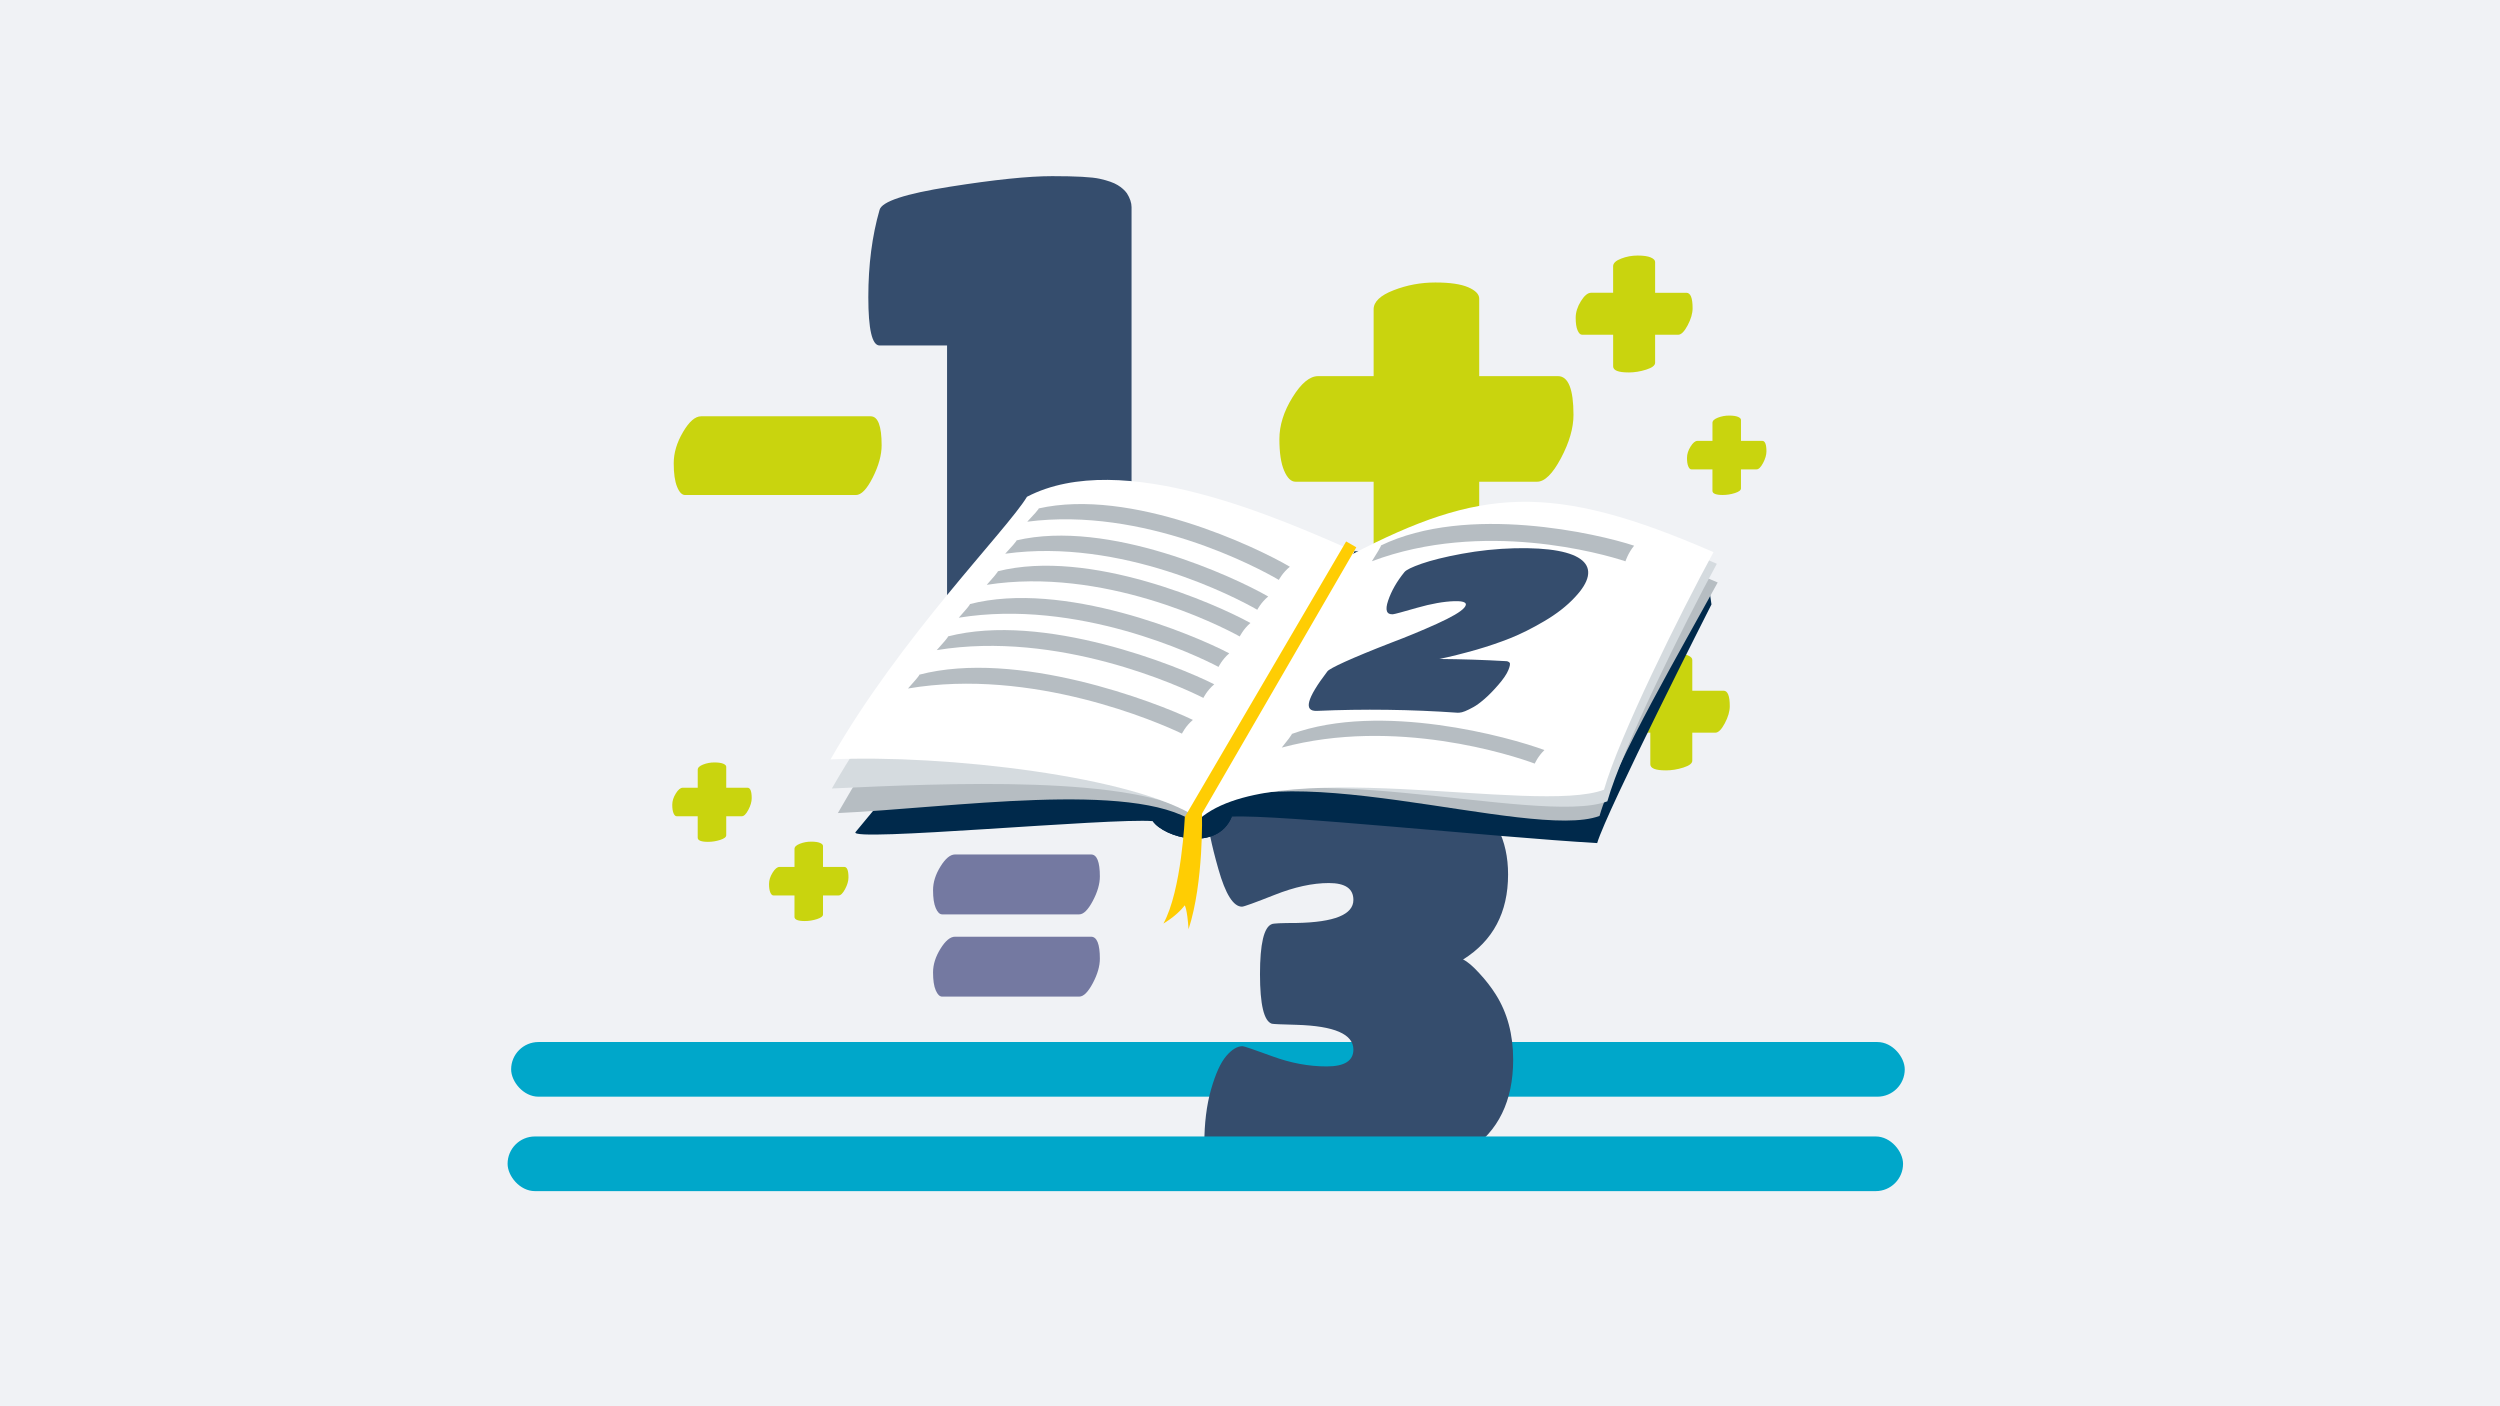 <?xml version="1.0" encoding="UTF-8"?>
<svg id="uuid-3004bd51-b4e5-443d-bcc4-7ddad134674b" data-name="Ebene 2" xmlns="http://www.w3.org/2000/svg" width="400mm" height="225mm" viewBox="0 0 1133.86 637.8">
  <defs>
    <style>
      .uuid-5d18e035-33f9-46f3-b90e-035be9bcd4fd {
        fill: #b6bdc2;
      }

      .uuid-58f845cf-365e-444d-bfd3-cff6396f98d2 {
        fill: #f0f2f5;
      }

      .uuid-96e3e341-1535-4dac-a6c1-c55c9444c2a1 {
        fill: #7479a1;
      }

      .uuid-a831d30b-da51-4e78-a988-b152c3efbe42 {
        fill: #c9d40e;
      }

      .uuid-8d9c9888-f921-4422-b965-a2ecc6d6e0dd {
        fill: #00a7ca;
      }

      .uuid-f77bec27-372d-4daa-9120-dc7109c273c7 {
        fill: #354d6d;
      }

      .uuid-d0bb923f-d722-4e5f-b083-ac4f9a7833dc {
        fill: #fff;
      }

      .uuid-6ab07651-18a2-4e26-9215-82e4bdbae8f3 {
        fill: #00294b;
      }

      .uuid-c7f9288a-09f2-4915-8a12-5fc6e64d61f9 {
        fill: #ffcd03;
      }

      .uuid-fa0507f2-a8f6-43ea-ac35-64e57b0f0783 {
        fill: #d5dbdf;
      }
    </style>
  </defs>
  <g id="uuid-f49258a9-961e-45c9-98fe-fe7d28b512a3" data-name="Ebene 1">
    <g>
      <rect class="uuid-58f845cf-365e-444d-bfd3-cff6396f98d2" width="1133.86" height="637.8"/>
      <path class="uuid-f77bec27-372d-4daa-9120-dc7109c273c7" d="M494.9,291.51c-12.18,1.32-24.39,1.95-36.59,1.95s-20.04-.54-23.53-1.66c-3.52-1.1-5.25-2.93-5.25-5.54v-129.57h-30.61c-3.39,0-5.1-7.3-5.1-21.9s1.71-27.8,5.1-39.59c1-3.81,11.59-7.3,31.81-10.5,20.19-3.2,35.69-4.81,46.48-4.81s18.01.39,21.6,1.2c3.61.81,6.3,1.76,8.1,2.86,1.81,1.1,3.2,2.34,4.2,3.73,1.39,2.22,2.1,4.32,2.1,6.3v192.28c0,2.2-6.1,3.95-18.31,5.25Z"/>
      <path class="uuid-a831d30b-da51-4e78-a988-b152c3efbe42" d="M755.48,349.4c-4.67,0-6.99-.93-6.99-2.79v-14.31h-14.09c-.79,0-1.47-.66-2.04-1.99-.58-1.33-.86-3.23-.86-5.7s.79-4.99,2.36-7.53c1.58-2.55,3.12-3.82,4.62-3.82h10v-12.04c0-1.36,1.2-2.51,3.61-3.44,2.4-.94,4.91-1.4,7.53-1.4s4.59.29,5.92.86c1.32.58,1.99,1.26,1.99,2.05v13.98h14.2c1.86,0,2.8,2.34,2.8,6.99,0,2.36-.75,4.96-2.26,7.8-1.51,2.84-2.94,4.25-4.31,4.25h-10.43v12.69c0,1.23-1.34,2.26-4.04,3.12-2.69.86-5.36,1.29-8.01,1.29Z"/>
      <path class="uuid-a831d30b-da51-4e78-a988-b152c3efbe42" d="M781.42,224.5c-3.17,0-4.75-.63-4.75-1.9v-9.72h-9.57c-.54,0-1-.45-1.39-1.35-.39-.9-.58-2.19-.58-3.87s.54-3.39,1.61-5.11c1.07-1.73,2.12-2.6,3.14-2.6h6.8v-8.18c0-.92.81-1.71,2.45-2.34,1.63-.64,3.34-.95,5.11-.95s3.12.2,4.02.58c.9.39,1.35.86,1.35,1.39v9.5h9.65c1.27,0,1.9,1.59,1.9,4.75,0,1.61-.51,3.37-1.53,5.3-1.02,1.93-2,2.88-2.93,2.88h-7.09v8.62c0,.83-.91,1.53-2.74,2.12-1.83.58-3.64.87-5.44.87Z"/>
      <path class="uuid-a831d30b-da51-4e78-a988-b152c3efbe42" d="M365.08,417.74c-3.17,0-4.75-.63-4.75-1.9v-9.72h-9.57c-.54,0-1-.45-1.39-1.35-.39-.9-.58-2.19-.58-3.87s.54-3.39,1.61-5.11c1.07-1.73,2.12-2.6,3.14-2.6h6.8v-8.18c0-.92.81-1.71,2.45-2.34,1.63-.64,3.34-.95,5.11-.95s3.12.2,4.02.58c.9.39,1.35.86,1.35,1.39v9.5h9.65c1.27,0,1.9,1.59,1.9,4.75,0,1.61-.51,3.37-1.53,5.3s-2,2.88-2.93,2.88h-7.09v8.62c0,.83-.91,1.53-2.74,2.12-1.83.58-3.64.87-5.44.87Z"/>
      <path class="uuid-a831d30b-da51-4e78-a988-b152c3efbe42" d="M321.19,381.82c-3.17,0-4.75-.63-4.75-1.9v-9.72h-9.57c-.54,0-1-.45-1.39-1.35-.39-.9-.58-2.19-.58-3.87s.54-3.39,1.61-5.11c1.07-1.73,2.12-2.6,3.14-2.6h6.8v-8.18c0-.92.81-1.71,2.45-2.34,1.63-.64,3.34-.95,5.11-.95s3.12.2,4.02.58c.9.39,1.35.86,1.35,1.39v9.5h9.65c1.27,0,1.9,1.59,1.9,4.75,0,1.61-.51,3.37-1.53,5.3-1.02,1.93-2,2.88-2.93,2.88h-7.09v8.62c0,.83-.91,1.53-2.74,2.12-1.83.58-3.64.87-5.44.87Z"/>
      <rect class="uuid-8d9c9888-f921-4422-b965-a2ecc6d6e0dd" x="231.82" y="472.61" width="632.07" height="24.79" rx="12.4" ry="12.4"/>
      <path class="uuid-f77bec27-372d-4daa-9120-dc7109c273c7" d="M683.98,396.64c0,17.19-6.81,30.03-20.41,38.54,1.87.85,4.3,2.89,7.27,6.13,2.99,3.22,5.5,6.46,7.54,9.7,5.27,8.33,7.91,18.19,7.91,29.59,0,18.71-6.73,32.5-20.16,41.35-13.44,8.85-31.9,13.27-55.36,13.27-11.59,0-22.51-1-32.81-2.95-10.28-1.95-18.15-4.15-23.59-6.62-5.44-2.47-8.16-4.73-8.16-6.77,0-9.34,1.02-17.61,3.05-24.75,2.04-7.14,4.34-12.19,6.89-15.18,2.55-2.97,5-4.46,7.39-4.46.69,0,5.19,1.54,13.52,4.59,8.35,3.07,16.55,4.59,24.63,4.59s12.13-2.53,12.13-7.64c0-6.98-8.6-10.72-25.77-11.23-6.81-.17-10.55-.33-11.23-.5-3.57-1.2-5.36-8.68-5.36-22.47s1.79-21.35,5.36-22.7c.69-.35,4.42-.52,11.23-.52,17.17-.33,25.77-3.82,25.77-10.47,0-5.11-3.7-7.64-11.11-7.64s-15.6,1.79-24.61,5.36c-9.03,3.57-13.96,5.36-14.81,5.36-3.92,0-7.5-5.71-10.72-17.11-3.24-11.38-4.86-19.48-4.86-24.23,0-4.42,4.94-8.93,14.81-13.52,10.88-4.94,26.87-7.41,47.97-7.41,49.01,0,73.49,15.91,73.49,47.72Z"/>
      <rect class="uuid-8d9c9888-f921-4422-b965-a2ecc6d6e0dd" x="230.21" y="515.44" width="632.91" height="24.79" rx="12.4" ry="12.4"/>
      <path class="uuid-6ab07651-18a2-4e26-9215-82e4bdbae8f3" d="M435.17,306.43l-16.17,33.57s-23.24,27.97-30.98,37.4c-3.78,4.6,115.93-6.55,134.8-4.97,5.25,7.55,29.27,14.19,35.88-2.06,22.03-1.01,118.56,9.27,165.69,12.01,4.24-14.5,51.84-108.25,51.84-108.25l-2.99-20.71-280-5.94-58.06,58.95Z"/>
      <path class="uuid-5d18e035-33f9-46f3-b90e-035be9bcd4fd" d="M466.39,238.5c43.12-22.39,114.64,9.99,148.57,24.78-15.08,27.67-53.11,77.65-73.17,109.64-28.07-18.98-110.33-6.51-161.79-4.15,31.58-55.43,77.28-115.14,86.4-130.27"/>
      <path class="uuid-fa0507f2-a8f6-43ea-ac35-64e57b0f0783" d="M466.39,238.5c43.12-22.39,112.96-2.83,146.89,11.96-20.12,36.93-55.25,96.3-69.98,119.8-28.07-18.98-114.54-15.02-166-12.65,31.58-55.43,79.97-103.97,89.09-119.11"/>
      <path class="uuid-a831d30b-da51-4e78-a988-b152c3efbe42" d="M738.62,168.92c-4.67,0-6.99-.93-6.99-2.79v-14.31h-14.09c-.79,0-1.47-.66-2.04-1.99-.58-1.33-.86-3.23-.86-5.7s.79-4.99,2.36-7.53c1.58-2.55,3.12-3.82,4.62-3.82h10v-12.04c0-1.36,1.2-2.51,3.61-3.44,2.4-.94,4.91-1.4,7.53-1.4s4.59.29,5.92.86c1.32.58,1.99,1.26,1.99,2.05v13.98h14.2c1.86,0,2.8,2.34,2.8,6.99,0,2.36-.75,4.96-2.26,7.8s-2.94,4.25-4.31,4.25h-10.43v12.69c0,1.23-1.34,2.26-4.04,3.12-2.69.86-5.36,1.29-8.01,1.29Z"/>
      <path class="uuid-a831d30b-da51-4e78-a988-b152c3efbe42" d="M640.59,261.5c-11.74,0-17.59-2.33-17.59-7.02v-36h-35.45c-1.98,0-3.7-1.65-5.13-5-1.45-3.35-2.16-8.12-2.16-14.33s1.98-12.55,5.94-18.94c3.96-6.41,7.84-9.62,11.63-9.62h25.17v-30.3c0-3.41,3.02-6.32,9.07-8.65,6.03-2.36,12.35-3.52,18.94-3.52s11.54.73,14.88,2.16c3.32,1.45,5,3.17,5,5.15v35.16h35.71c4.69,0,7.05,5.88,7.05,17.59,0,5.94-1.89,12.48-5.68,19.62-3.79,7.13-7.4,10.68-10.83,10.68h-26.25v31.93c0,3.08-3.37,5.68-10.15,7.86-6.76,2.16-13.47,3.24-20.15,3.24Z"/>
      <path class="uuid-5d18e035-33f9-46f3-b90e-035be9bcd4fd" d="M614.65,256.7c57.82-30.03,90.63-24.68,164.4,7.48-15.08,27.67-46.84,82.03-53.59,105.88-31.17,11.79-151.58-31.13-183.89,1.09,33.11-58.11,65.14-101.25,73.09-114.46"/>
      <path class="uuid-d0bb923f-d722-4e5f-b083-ac4f9a7833dc" d="M465.78,225.31c43.12-22.39,114.64,9.99,148.57,24.78-15.08,27.67-50.96,89-71.02,120.99-28.07-18.99-115.18-29.02-166.64-26.66,31.58-55.43,79.97-103.97,89.09-119.11"/>
      <path class="uuid-fa0507f2-a8f6-43ea-ac35-64e57b0f0783" d="M614.65,256.7c57.82-30.03,90.24-33.16,164.01-1-15.08,27.67-42.91,83.89-49.66,107.74-31.17,11.79-153.08-24.61-185.39,7.61,33.11-58.11,63.1-101.16,71.05-114.36"/>
      <path class="uuid-d0bb923f-d722-4e5f-b083-ac4f9a7833dc" d="M613.14,251.43c57.82-30.03,90.24-33.16,164.01-1-15.08,27.67-42.91,83.89-49.66,107.74-31.17,11.79-152.76-17.51-185.07,14.72,31.58-55.43,61.61-106.33,70.72-121.46"/>
      <path class="uuid-6ab07651-18a2-4e26-9215-82e4bdbae8f3" d="M522.82,372.43c5.25,7.55,29.27,14.19,35.88-2.06"/>
      <path class="uuid-c7f9288a-09f2-4915-8a12-5fc6e64d61f9" d="M610.53,245.58l-73.16,124.95s-1.42,33.26-9.71,48.35c7-4.25,9.63-8.26,9.63-8.26,0,0,1.11,1.06,1.77,10.84,6.97-21.41,6.09-52.44,6.09-52.44l70-120.8-4.62-2.65Z"/>
      <path class="uuid-5d18e035-33f9-46f3-b90e-035be9bcd4fd" d="M622.22,254.55c50.36-18.94,104.7-3.4,115,.03,0,0,1.14-3.68,3.92-7.08-16.19-5.39-75.55-19.19-115-.03,0,0,1.58-1.6-3.93,7.08"/>
      <path class="uuid-5d18e035-33f9-46f3-b90e-035be9bcd4fd" d="M581.33,339.07c51.49-13.91,104.7,3.52,114.75,7.26,0,0,1.38-3.25,4.38-6.14-15.8-5.88-74.13-22.06-114.75-7.26,0,0,1.68-1.35-4.38,6.14"/>
      <path class="uuid-5d18e035-33f9-46f3-b90e-035be9bcd4fd" d="M465.91,236.61c52.92-6.85,104.42,20.72,114.1,26.41,0,0,1.7-3.32,5-5.98-15.22-8.95-71.97-35.98-114.1-26.41,0,0,1.82-1.2-5,5.98"/>
      <path class="uuid-5d18e035-33f9-46f3-b90e-035be9bcd4fd" d="M434.85,280.16c53.84-8.74,107.66,16.97,117.81,22.31,0,0,1.6-3.38,4.86-6.15-15.95-8.4-75.12-33.38-117.81-22.31,0,0,1.81-1.26-4.86,6.15"/>
      <path class="uuid-5d18e035-33f9-46f3-b90e-035be9bcd4fd" d="M455.91,251.14c52.86-7.31,104.59,19.81,114.33,25.42,0,0,1.67-3.33,4.95-6.02-15.3-8.81-72.28-35.35-114.33-25.42,0,0,1.8-1.21-4.95,6.02"/>
      <path class="uuid-5d18e035-33f9-46f3-b90e-035be9bcd4fd" d="M424.86,294.86c55.07-9.03,110.48,16.39,120.93,21.68,0,0,1.61-3.39,4.92-6.18-16.43-8.31-77.31-32.98-120.93-21.68,0,0,1.84-1.27-4.92,6.18"/>
      <path class="uuid-5d18e035-33f9-46f3-b90e-035be9bcd4fd" d="M447.53,265.25c52.72-8.23,104.92,17.98,114.75,23.42,0,0,1.62-3.36,4.84-6.11-15.45-8.55-72.89-34.08-114.75-23.42,0,0,1.78-1.24-4.84,6.11"/>
      <path class="uuid-5d18e035-33f9-46f3-b90e-035be9bcd4fd" d="M411.81,312.27c56.31-9.59,113.47,15.29,124.26,20.47,0,0,1.6-3.4,4.95-6.23-16.96-8.15-79.72-32.21-124.26-20.47,0,0,1.86-1.29-4.95,6.23"/>
      <path class="uuid-f77bec27-372d-4daa-9120-dc7109c273c7" d="M631.81,278.6c-2.94.2-3.71-1.83-2.23-6.19,1.47-4.35,3.91-8.66,7.4-12.95.8-.99,3.39-2.26,7.79-3.8,4.39-1.52,10.48-3.07,18.26-4.5,7.77-1.43,15.79-2.29,23.97-2.5,31.95-.73,40.65,8.1,27.28,22.23-3.67,3.97-8.33,7.58-13.9,10.85-5.59,3.29-10.73,5.85-15.48,7.74-4.77,1.9-9.86,3.62-15.28,5.2-6.21,1.76-11.81,3.17-16.84,4.2,10.13.07,20.27.4,30.39.99.61.03,1.1.27,1.49.68.38.41.19,1.54-.56,3.37-.75,1.83-2.28,4.08-4.54,6.69-2.27,2.62-4.37,4.77-6.34,6.46-1.97,1.7-3.62,2.9-4.97,3.63-2.95,1.64-5.03,2.48-6.3,2.52-.27.01-.54.03-.81.04-21.23-1.49-42.55-1.77-63.87-.84-6.07.23-4.8-5.41,4.8-17.97,1.1-1.39,10.48-5.81,29.08-13.02,6.95-2.62,13.76-5.44,20.47-8.47,6.7-3.04,10.92-5.48,12.5-7.35,1.77-2.08.28-3.09-4.5-2.95-4.78.15-10.46,1.15-16.96,3.01-6.52,1.87-10.09,2.86-10.83,2.91Z"/>
      <path class="uuid-96e3e341-1535-4dac-a6c1-c55c9444c2a1" d="M489.47,414.71h-62.16c-1.12,0-2.1-.95-2.91-2.85-.82-1.89-1.22-4.6-1.22-8.13s1.12-7.11,3.37-10.74c2.25-3.63,4.45-5.45,6.59-5.45h61.7c2.66,0,4,3.32,4,9.97,0,3.38-1.07,7.09-3.22,11.13-2.15,4.05-4.2,6.07-6.14,6.07ZM489.47,452.01h-62.16c-1.12,0-2.1-.95-2.91-2.85-.82-1.89-1.22-4.6-1.22-8.13s1.12-7.11,3.37-10.74c2.25-3.63,4.45-5.45,6.59-5.45h61.7c2.66,0,4,3.32,4,9.97,0,3.38-1.07,7.09-3.22,11.13-2.15,4.05-4.2,6.07-6.14,6.07Z"/>
      <path class="uuid-a831d30b-da51-4e78-a988-b152c3efbe42" d="M388.19,224.52h-77.47c-1.4,0-2.62-1.23-3.63-3.73-1.03-2.5-1.53-6.06-1.53-10.69s1.4-9.36,4.2-14.12c2.8-4.78,5.54-7.17,8.22-7.17h76.9c3.32,0,4.98,4.38,4.98,13.12,0,4.43-1.34,9.31-4.02,14.63-2.68,5.32-5.23,7.96-7.66,7.96Z"/>
    </g>
  </g>
</svg>